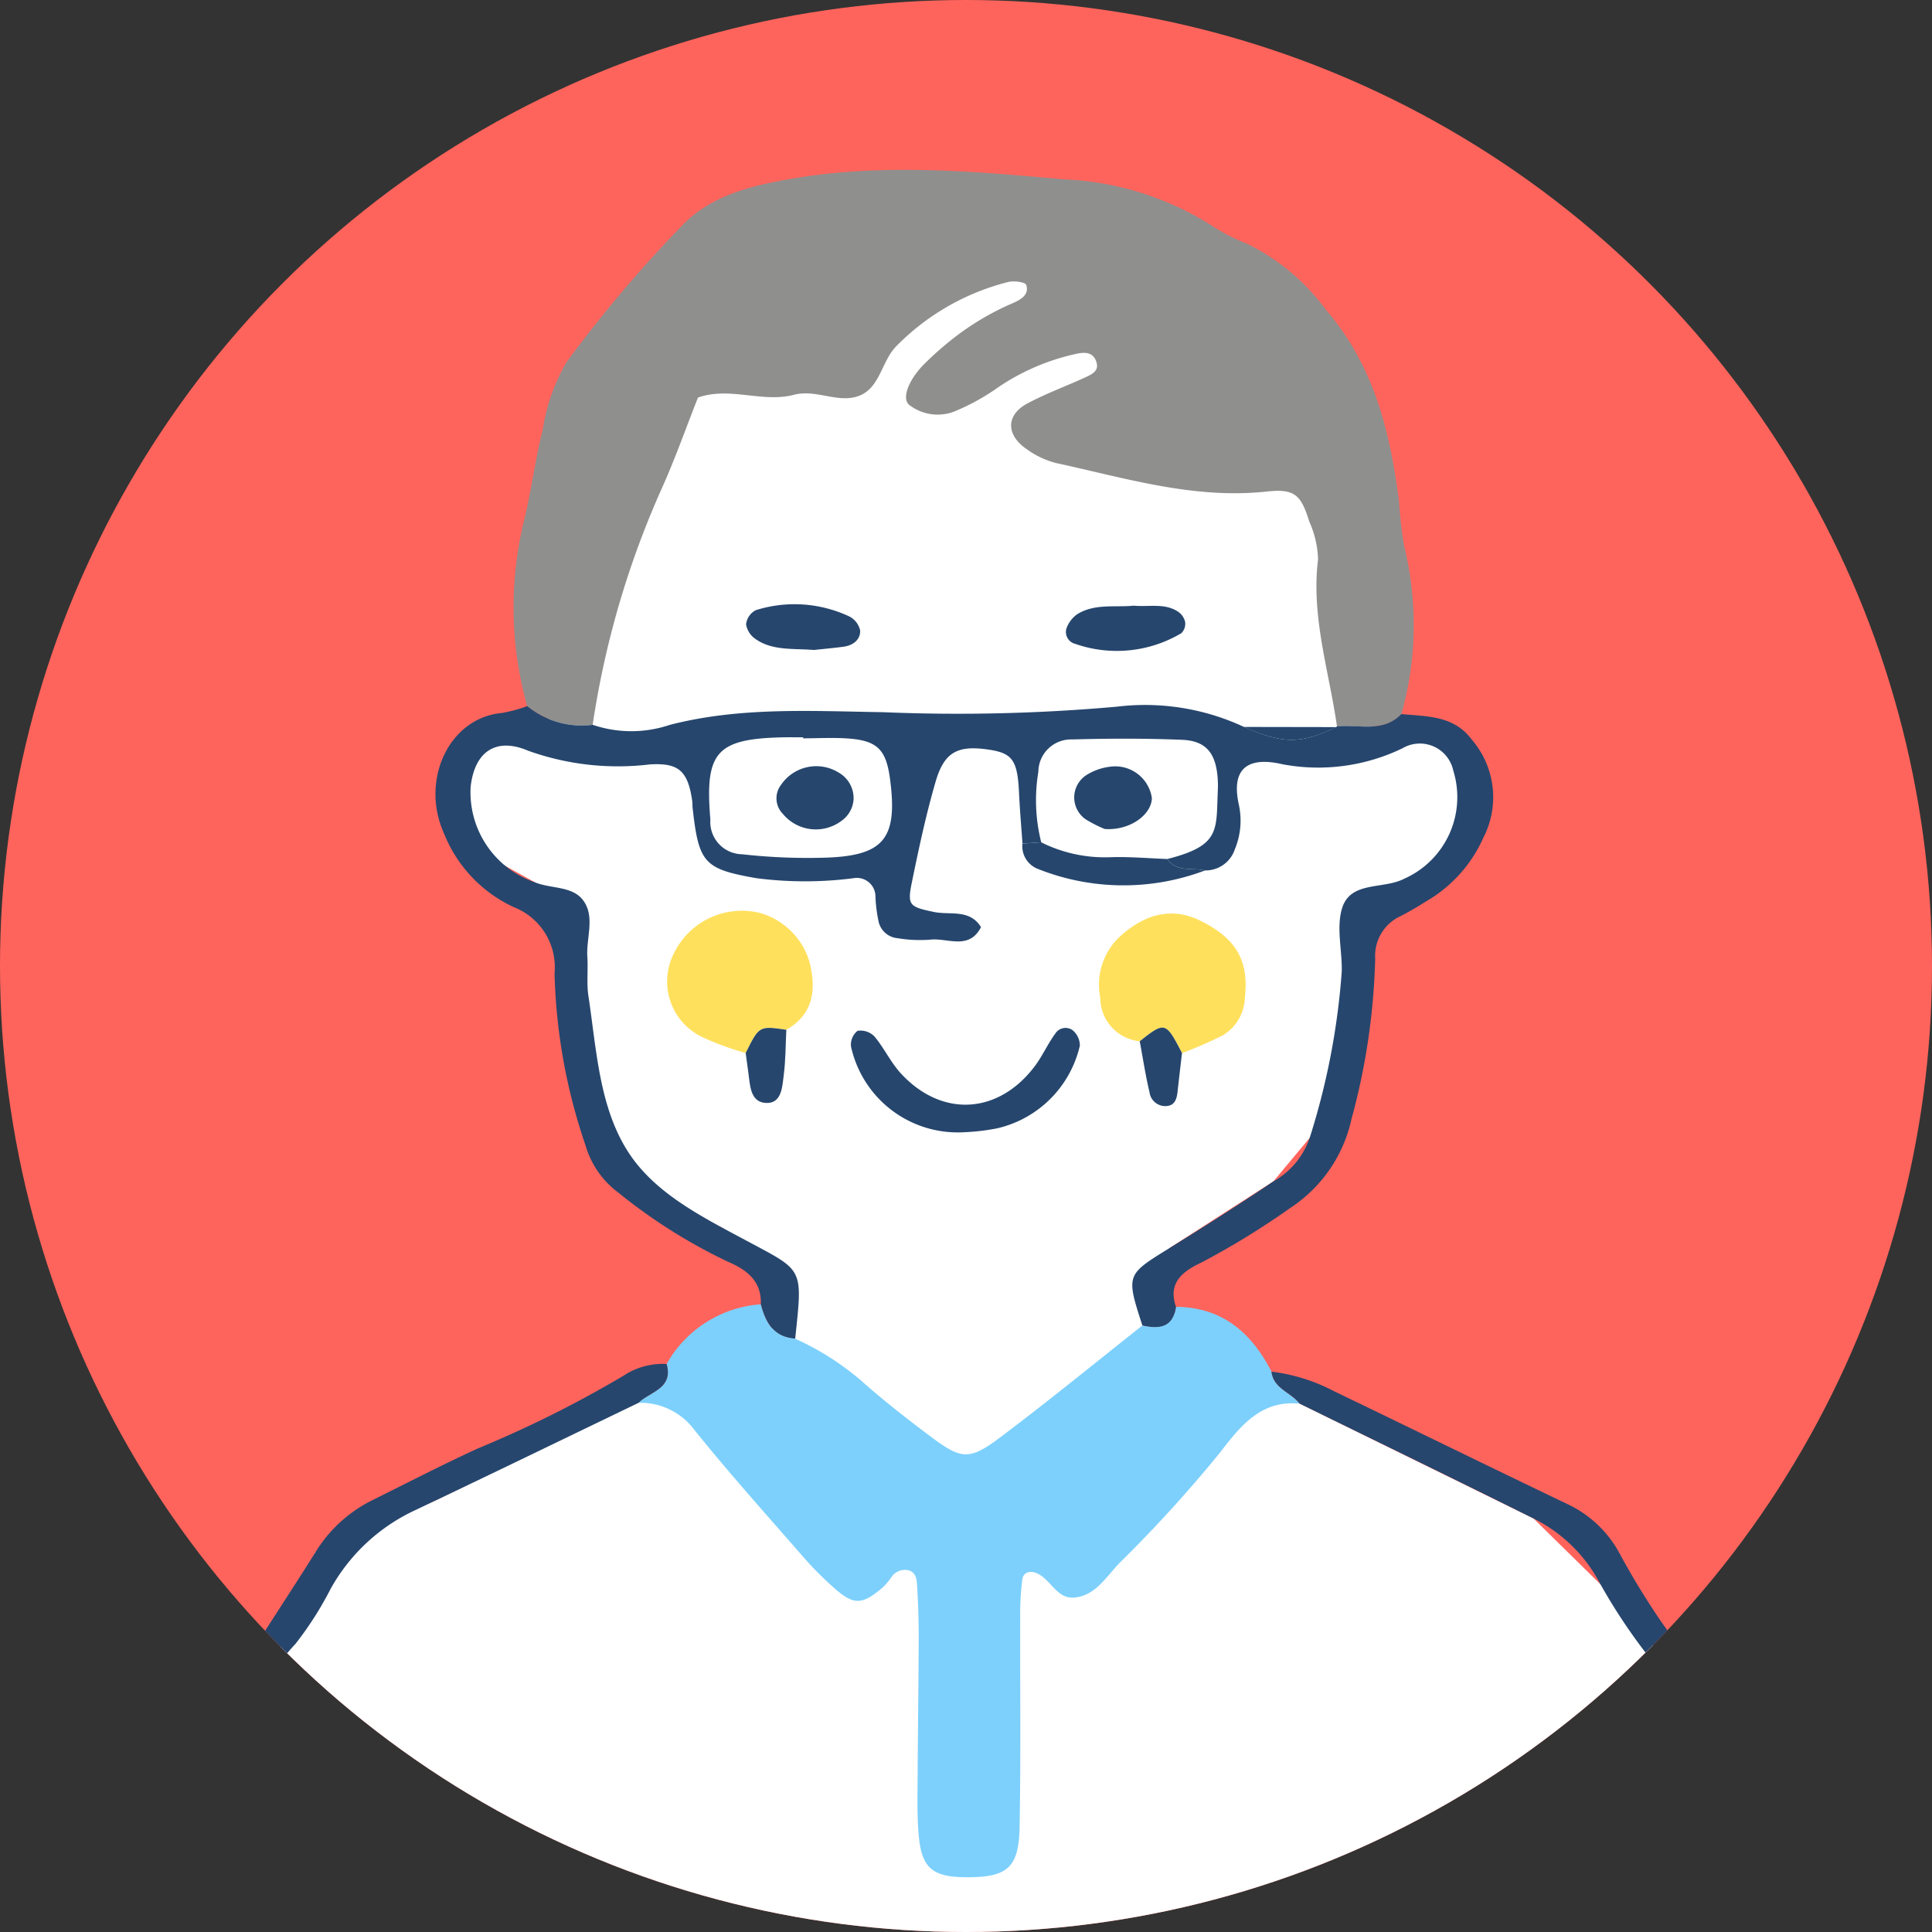<svg xmlns="http://www.w3.org/2000/svg" xmlns:xlink="http://www.w3.org/1999/xlink" width="110" height="110" viewBox="0 0 110 110"><rect x="0" y="0" width="110" height="110" fill="#333333" stroke="none"/><defs><clipPath id="a"><ellipse cx="55" cy="55" rx="55" ry="55" fill="none"/></clipPath></defs><g transform="translate(55 55)"><g transform="translate(-55 -55)"><ellipse cx="55" cy="55" rx="55" ry="55" fill="#ff645c"/><g clip-path="url(#a)"><g transform="translate(6.383 9.666)"><path d="M369.156,457.57h94.186L459.6,442.058l-4.032-9.374-6.42-6.31-13.313-6.538-7.9-5.659.491-3.2,5.919-3.8,3.575-4.284,1.133-10.967,4.8-2.828,2.3-3.7-1.536-3.357-4.609-.754-2.094-17.09-17.864-10.945H404.316l-8.277,12.183L392.967,381.3l-3.648.594-1.92,1.671.768,4.308,4.132,2.283,1.437,1.568.96,8.151,1,6.441,7.372,3.563,3.542,4.294-1.157,1.959-18.82,9.216-6.851,2.966Z" transform="translate(-368.222 -349.586)" fill="#fff"/><g transform="translate(22.858)"><path d="M398.18,379.067a20.722,20.722,0,0,1-.155-10.663c.4-1.686.618-3.417,1.043-5.1a10.83,10.83,0,0,1,1.353-3.826A74.757,74.757,0,0,1,407.1,351.6c1.678-1.687,4.067-2.227,6.446-2.613,5.076-.823,10.153-.364,15.189.085a17.089,17.089,0,0,1,8.429,2.638,10.309,10.309,0,0,0,1.981,1.021,12.155,12.155,0,0,1,4.48,3.731c2.766,3.2,3.673,6.949,4.19,10.921a23.283,23.283,0,0,0,.3,2.585,18.81,18.81,0,0,1-.161,9.554c-1.056,1.1-2.429.56-3.669.707-.446-3.16-1.481-6.244-1.078-9.517a5.611,5.611,0,0,0-.5-2.155c-.462-1.485-.8-1.886-2.4-1.711-4.164.456-8.067-.767-12.031-1.624a4.94,4.94,0,0,1-1.647-.78c-1.2-.813-1.2-1.95.027-2.608,1.085-.58,2.255-1,3.373-1.521.312-.146.7-.339.57-.8-.175-.628-.678-.612-1.179-.5a12.681,12.681,0,0,0-4.406,1.888,12.565,12.565,0,0,1-2.582,1.416,2.647,2.647,0,0,1-2.477-.383c-.456-.322-.131-1.332.744-2.258a18.132,18.132,0,0,1,1.367-1.248,15.348,15.348,0,0,1,3.786-2.317c.431-.194.927-.473.739-1.028-.054-.159-.693-.248-1.014-.168a13.56,13.56,0,0,0-6.359,3.635c-.885.873-.933,2.44-2.21,2.872-1.167.4-2.387-.412-3.648-.081-1.79.469-3.652-.485-5.458.158-.68,1.721-1.294,3.47-2.052,5.155a51.371,51.371,0,0,0-3.943,13.476A4.909,4.909,0,0,1,398.18,379.067Z" transform="translate(-397.404 -348.528)" fill="#8f8f8e"/></g><g transform="translate(29.984 64.591)"><path d="M437.174,431.9c2.633.02,4.3,1.47,5.438,3.687.112.978,1.111,1.18,1.6,1.827-2.21-.232-3.407,1.328-4.52,2.771a77.172,77.172,0,0,1-5.746,6.311c-.754.781-1.363,1.869-2.588,1.959-.972.072-1.317-1.043-2.1-1.384-.388-.168-.773-.071-.833.348a15.961,15.961,0,0,0-.119,2.214c-.013,3.964.038,7.929-.035,11.891-.043,2.3-.7,2.844-2.93,2.852-2.064.008-2.676-.511-2.828-2.546-.083-1.109-.052-2.228-.046-3.342.012-2.6.052-5.2.059-7.8,0-.99-.033-1.981-.095-2.969-.022-.349-.085-.758-.56-.833a.928.928,0,0,0-.921.437,3.4,3.4,0,0,1-.482.563c-1.2,1.017-1.66,1.014-2.849-.062a18.867,18.867,0,0,1-1.573-1.579c-2.113-2.424-4.265-4.819-6.28-7.322a3.83,3.83,0,0,0-3.178-1.56c.651-.647,1.982-.807,1.584-2.208a6.7,6.7,0,0,1,5.366-3.4c.275,1.029.726,1.884,1.957,1.959a15.783,15.783,0,0,1,3.731,2.366c1.284,1.146,2.649,2.21,4.03,3.241,1.7,1.271,2.164,1.322,3.9.018,2.747-2.063,5.407-4.243,8.1-6.373C436.213,433.174,437,433.094,437.174,431.9Z" transform="translate(-406.586 -431.751)" fill="#7dd0fc"/></g><g transform="translate(18.41 30.475)"><path d="M412.155,423.868c-1.232-.075-1.683-.93-1.957-1.959.05-1.344-.827-1.974-1.9-2.432a31.053,31.053,0,0,1-6.24-3.943,5.117,5.117,0,0,1-1.842-2.671,32.619,32.619,0,0,1-1.762-9.795,3.671,3.671,0,0,0-2.321-3.766,7.8,7.8,0,0,1-3.973-4.195c-1.367-3.035.279-6.593,3.316-6.863a8.157,8.157,0,0,0,1.421-.388,4.9,4.9,0,0,0,3.727,1.064,6.84,6.84,0,0,0,4.38.008c4.019-1.039,8.079-.787,12.148-.726a101.91,101.91,0,0,0,13.32-.314,13.311,13.311,0,0,1,7.223,1.148c2.239.985,3.247.986,5.265.009l.039-.029c1.239-.147,2.612.392,3.669-.707,1.467.142,2.99.069,4.022,1.471a5.02,5.02,0,0,1,.649,5.563,7.891,7.891,0,0,1-2.833,3.364c-.629.394-1.26.792-1.922,1.124a2.486,2.486,0,0,0-1.406,2.4,38.21,38.21,0,0,1-1.355,9.157,8.105,8.105,0,0,1-3.451,5.021,45.558,45.558,0,0,1-5.046,3.105c-1,.472-2,1.111-1.489,2.543-.171,1.2-.962,1.277-1.915,1.065-.936-2.9-.924-2.884,1.545-4.408,1.994-1.232,3.975-2.486,5.919-3.8a4.518,4.518,0,0,0,2.077-2.522,40.889,40.889,0,0,0,1.811-9.426c.027-1.229-.334-2.567.04-3.666.505-1.486,2.342-1.007,3.509-1.613a5.082,5.082,0,0,0,2.8-6.16,1.945,1.945,0,0,0-2.882-1.275,11.012,11.012,0,0,1-6.841.915c-1.791-.421-2.977.082-2.485,2.3a4.262,4.262,0,0,1-.23,2.545,1.754,1.754,0,0,1-1.694,1.2c-.727-.177-1.6.13-2.147-.651,3.047-.769,2.771-1.645,2.874-3.907a5.82,5.82,0,0,0-.012-.737c-.113-1.4-.672-2.086-2.023-2.142-2.085-.086-4.177-.078-6.264-.021A1.859,1.859,0,0,0,426,391.594a9.821,9.821,0,0,0,.163,4.016l-1.067.071c-.07-.984-.155-1.967-.2-2.952-.088-1.763-.373-2.187-1.666-2.387-1.8-.278-2.58.1-3.077,1.805-.553,1.9-.965,3.836-1.361,5.773-.262,1.28-.122,1.368,1.261,1.656.92.193,2.035-.185,2.681.865-.688,1.336-1.908.594-2.9.713a7.673,7.673,0,0,1-1.844-.083,1.219,1.219,0,0,1-1.073-.889,8.238,8.238,0,0,1-.192-1.468,1.059,1.059,0,0,0-1.234-1.062,21.562,21.562,0,0,1-5.554,0c-2.983-.525-3.273-.857-3.625-4.023-.014-.123,0-.249-.02-.371-.253-1.815-.861-2.162-2.4-2.084a15.151,15.151,0,0,1-6.942-.778c-1.846-.787-3.056.066-3.274,2.061a5.412,5.412,0,0,0,3.659,5.43c.907.376,2.115.2,2.735,1.011.712.932.178,2.149.251,3.238.049.74-.049,1.5.061,2.223.463,3.051.607,6.325,2.276,8.9,1.527,2.359,4.236,3.7,6.763,5.054C412.645,420.042,412.584,419.8,412.155,423.868Zm.451-34.178v-.057c-.372,0-.744-.006-1.115,0-3.827.079-4.493.83-4.165,4.685a1.839,1.839,0,0,0,1.808,1.973,33.407,33.407,0,0,0,4.817.191c3.291-.12,4.051-1.128,3.6-4.5-.22-1.638-.719-2.156-2.345-2.279C414.342,389.637,413.472,389.69,412.605,389.69Z" transform="translate(-391.673 -387.794)" fill="#26466d"/></g><g transform="translate(0 67.983)"><path d="M370.121,466.352q1.371-2.357,2.953-4.6a10.258,10.258,0,0,0,1.737-3.264,15.358,15.358,0,0,1,3.578-6.416,19.362,19.362,0,0,0,2-3.129,10.62,10.62,0,0,1,4.816-4.485c4.255-2.017,8.491-4.077,12.734-6.119.65-.647,1.981-.807,1.583-2.208a4.054,4.054,0,0,0-2.464.677,64.875,64.875,0,0,1-8.3,4.141c-2.026.931-4.009,1.954-6.006,2.947a7.925,7.925,0,0,0-3.237,2.978c-1.709,2.73-3.513,5.4-5.185,8.153a122.216,122.216,0,0,0-6.373,11.33Z" transform="translate(-367.952 -436.122)" fill="#26466d"/></g><g transform="translate(66.01 68.423)"><path d="M454.605,438.516c4.439,2.175,8.888,4.333,13.313,6.538a8.564,8.564,0,0,1,3.7,3.538,32.513,32.513,0,0,0,4.048,5.762,4.359,4.359,0,0,1,1.172,2.281,14.473,14.473,0,0,0,3.246,6.6,24.506,24.506,0,0,1,2.03,3.249h2.113a101.8,101.8,0,0,0-9.073-15.611,44.2,44.2,0,0,1-2.323-3.811,6.485,6.485,0,0,0-2.895-2.786c-4.476-2.141-8.929-4.328-13.4-6.481a10.327,10.327,0,0,0-3.533-1.1C453.117,437.667,454.115,437.869,454.605,438.516Z" transform="translate(-453.004 -436.689)" fill="#26466d"/></g><g transform="translate(33.99 32.312)"><path d="M417.1,390.22c.867,0,1.737-.054,2.6.012,1.626.123,2.124.641,2.345,2.279.453,3.374-.307,4.381-3.6,4.5a33.407,33.407,0,0,1-4.817-.191,1.839,1.839,0,0,1-1.808-1.973c-.328-3.855.338-4.605,4.165-4.685.371-.007.743,0,1.115,0Zm2.871,3.52a1.673,1.673,0,0,0-.842-1.572,2.424,2.424,0,0,0-3.265.676,1.265,1.265,0,0,0,.094,1.683,2.432,2.432,0,0,0,3.317.4A1.625,1.625,0,0,0,419.971,393.74Z" transform="translate(-411.747 -390.161)" fill="none"/></g><g transform="translate(52.61 32.39)"><path d="M436.029,396.163a9.822,9.822,0,0,1-.163-4.016,1.859,1.859,0,0,1,1.922-1.842c2.087-.057,4.179-.065,6.264.021,1.35.056,1.91.746,2.023,2.142a5.826,5.826,0,0,1,.012.737c-.1,2.262.173,3.138-2.875,3.907-1.1-.038-2.2-.138-3.295-.1A8.114,8.114,0,0,1,436.029,396.163Zm3.618-.756c1.418.1,2.661-.8,2.685-1.759a2.108,2.108,0,0,0-2.386-1.784,3.24,3.24,0,0,0-1.357.486,1.516,1.516,0,0,0-.039,2.5A7.206,7.206,0,0,0,439.647,395.407Z" transform="translate(-435.739 -390.261)" fill="none"/></g><g transform="translate(51.833 38.291)"><path d="M435.8,397.865a8.114,8.114,0,0,0,3.888.851c1.1-.041,2.2.059,3.295.1.546.781,1.42.474,2.148.651a13.141,13.141,0,0,1-9.518-.087,1.386,1.386,0,0,1-.879-1.441Z" transform="translate(-434.737 -397.865)" fill="#26466d"/></g><g transform="translate(64.431 31.718)"><path d="M450.97,389.4l5.265.009C454.217,390.381,453.209,390.38,450.97,389.4Z" transform="translate(-450.97 -389.395)" fill="#26466d"/></g><g transform="translate(54.297 24.818)"><path d="M441.783,380.505c.869.086,1.766-.168,2.538.352a.967.967,0,0,1,.39.582.754.754,0,0,1-.218.634,7.19,7.19,0,0,1-6.033.61.7.7,0,0,1-.514-.862,1.673,1.673,0,0,1,.623-.831C439.566,380.372,440.717,380.613,441.783,380.505Z" transform="translate(-437.913 -380.505)" fill="#26466d"/></g><g transform="translate(36.095 24.743)"><path d="M418.331,383.006c-1.22-.093-2.356.047-3.317-.611a1.272,1.272,0,0,1-.555-.847,1.037,1.037,0,0,1,.556-.808,7.343,7.343,0,0,1,5.322.358,1.183,1.183,0,0,1,.619.806c.013.529-.414.842-.941.917C419.412,382.9,418.805,382.955,418.331,383.006Z" transform="translate(-414.459 -380.409)" fill="#26466d"/></g><g transform="translate(56.219 42.345)"><path d="M442.679,410.363a2.5,2.5,0,0,1-2.25-2.5,3.743,3.743,0,0,1,1.028-3.375c1.487-1.412,3.078-1.773,4.651-1,2.066,1.014,2.789,2.281,2.558,4.387a2.6,2.6,0,0,1-1.241,2.14,23.6,23.6,0,0,1-2.342,1.023C444.16,409.243,444.113,409.229,442.679,410.363Z" transform="translate(-440.388 -403.088)" fill="#ffe05c"/></g><g transform="translate(31.595 42.142)"><path d="M413.139,410.972a15.914,15.914,0,0,1-2.428-.885,3.507,3.507,0,0,1-1.691-4.721A4.3,4.3,0,0,1,413.955,403a4.117,4.117,0,0,1,2.81,2.761c.392,1.506.283,2.985-1.312,3.888C413.911,409.422,413.911,409.422,413.139,410.972Z" transform="translate(-408.661 -402.827)" fill="#ffe05c"/></g><g transform="translate(42.06 48.848)"><path d="M428.585,417.417a6.22,6.22,0,0,1-6.429-4.881,1.008,1.008,0,0,1,.373-.893,1.109,1.109,0,0,1,.962.321c.551.657.922,1.471,1.5,2.1,2.321,2.523,5.534,2.349,7.614-.389.443-.583.743-1.275,1.176-1.867a.694.694,0,0,1,.972-.216,1.143,1.143,0,0,1,.433.893,6.282,6.282,0,0,1-4.72,4.712A12.534,12.534,0,0,1,428.585,417.417Z" transform="translate(-422.146 -411.466)" fill="#26466d"/></g><g transform="translate(36.073 48.857)"><path d="M414.431,412.909c.771-1.55.771-1.55,2.314-1.322-.043.855-.037,1.716-.145,2.563-.088.686-.113,1.675-1.053,1.6-.87-.069-.866-1.033-.968-1.751C414.527,413.636,414.481,413.272,414.431,412.909Z" transform="translate(-414.431 -411.478)" fill="#26466d"/></g><g transform="translate(58.509 48.843)"><path d="M443.34,412.237c1.433-1.133,1.481-1.12,2.405.674-.084.73-.171,1.461-.251,2.193-.041.372-.132.743-.549.812a.906.906,0,0,1-1.052-.795C443.666,414.17,443.52,413.2,443.34,412.237Z" transform="translate(-443.34 -411.461)" fill="#26466d"/></g><g transform="translate(37.83 33.96)"><path d="M421.079,394.215a1.625,1.625,0,0,1-.7,1.189,2.432,2.432,0,0,1-3.317-.4,1.266,1.266,0,0,1-.094-1.683,2.424,2.424,0,0,1,3.265-.676A1.673,1.673,0,0,1,421.079,394.215Z" transform="translate(-416.696 -392.284)" fill="#26466d"/></g><g transform="translate(54.784 33.983)"><path d="M440.274,395.866a7.2,7.2,0,0,1-1.1-.56,1.516,1.516,0,0,1,.039-2.5,3.24,3.24,0,0,1,1.357-.486,2.108,2.108,0,0,1,2.386,1.784C442.935,395.063,441.692,395.965,440.274,395.866Z" transform="translate(-438.54 -392.315)" fill="#26466d"/></g></g></g></g></g></svg>